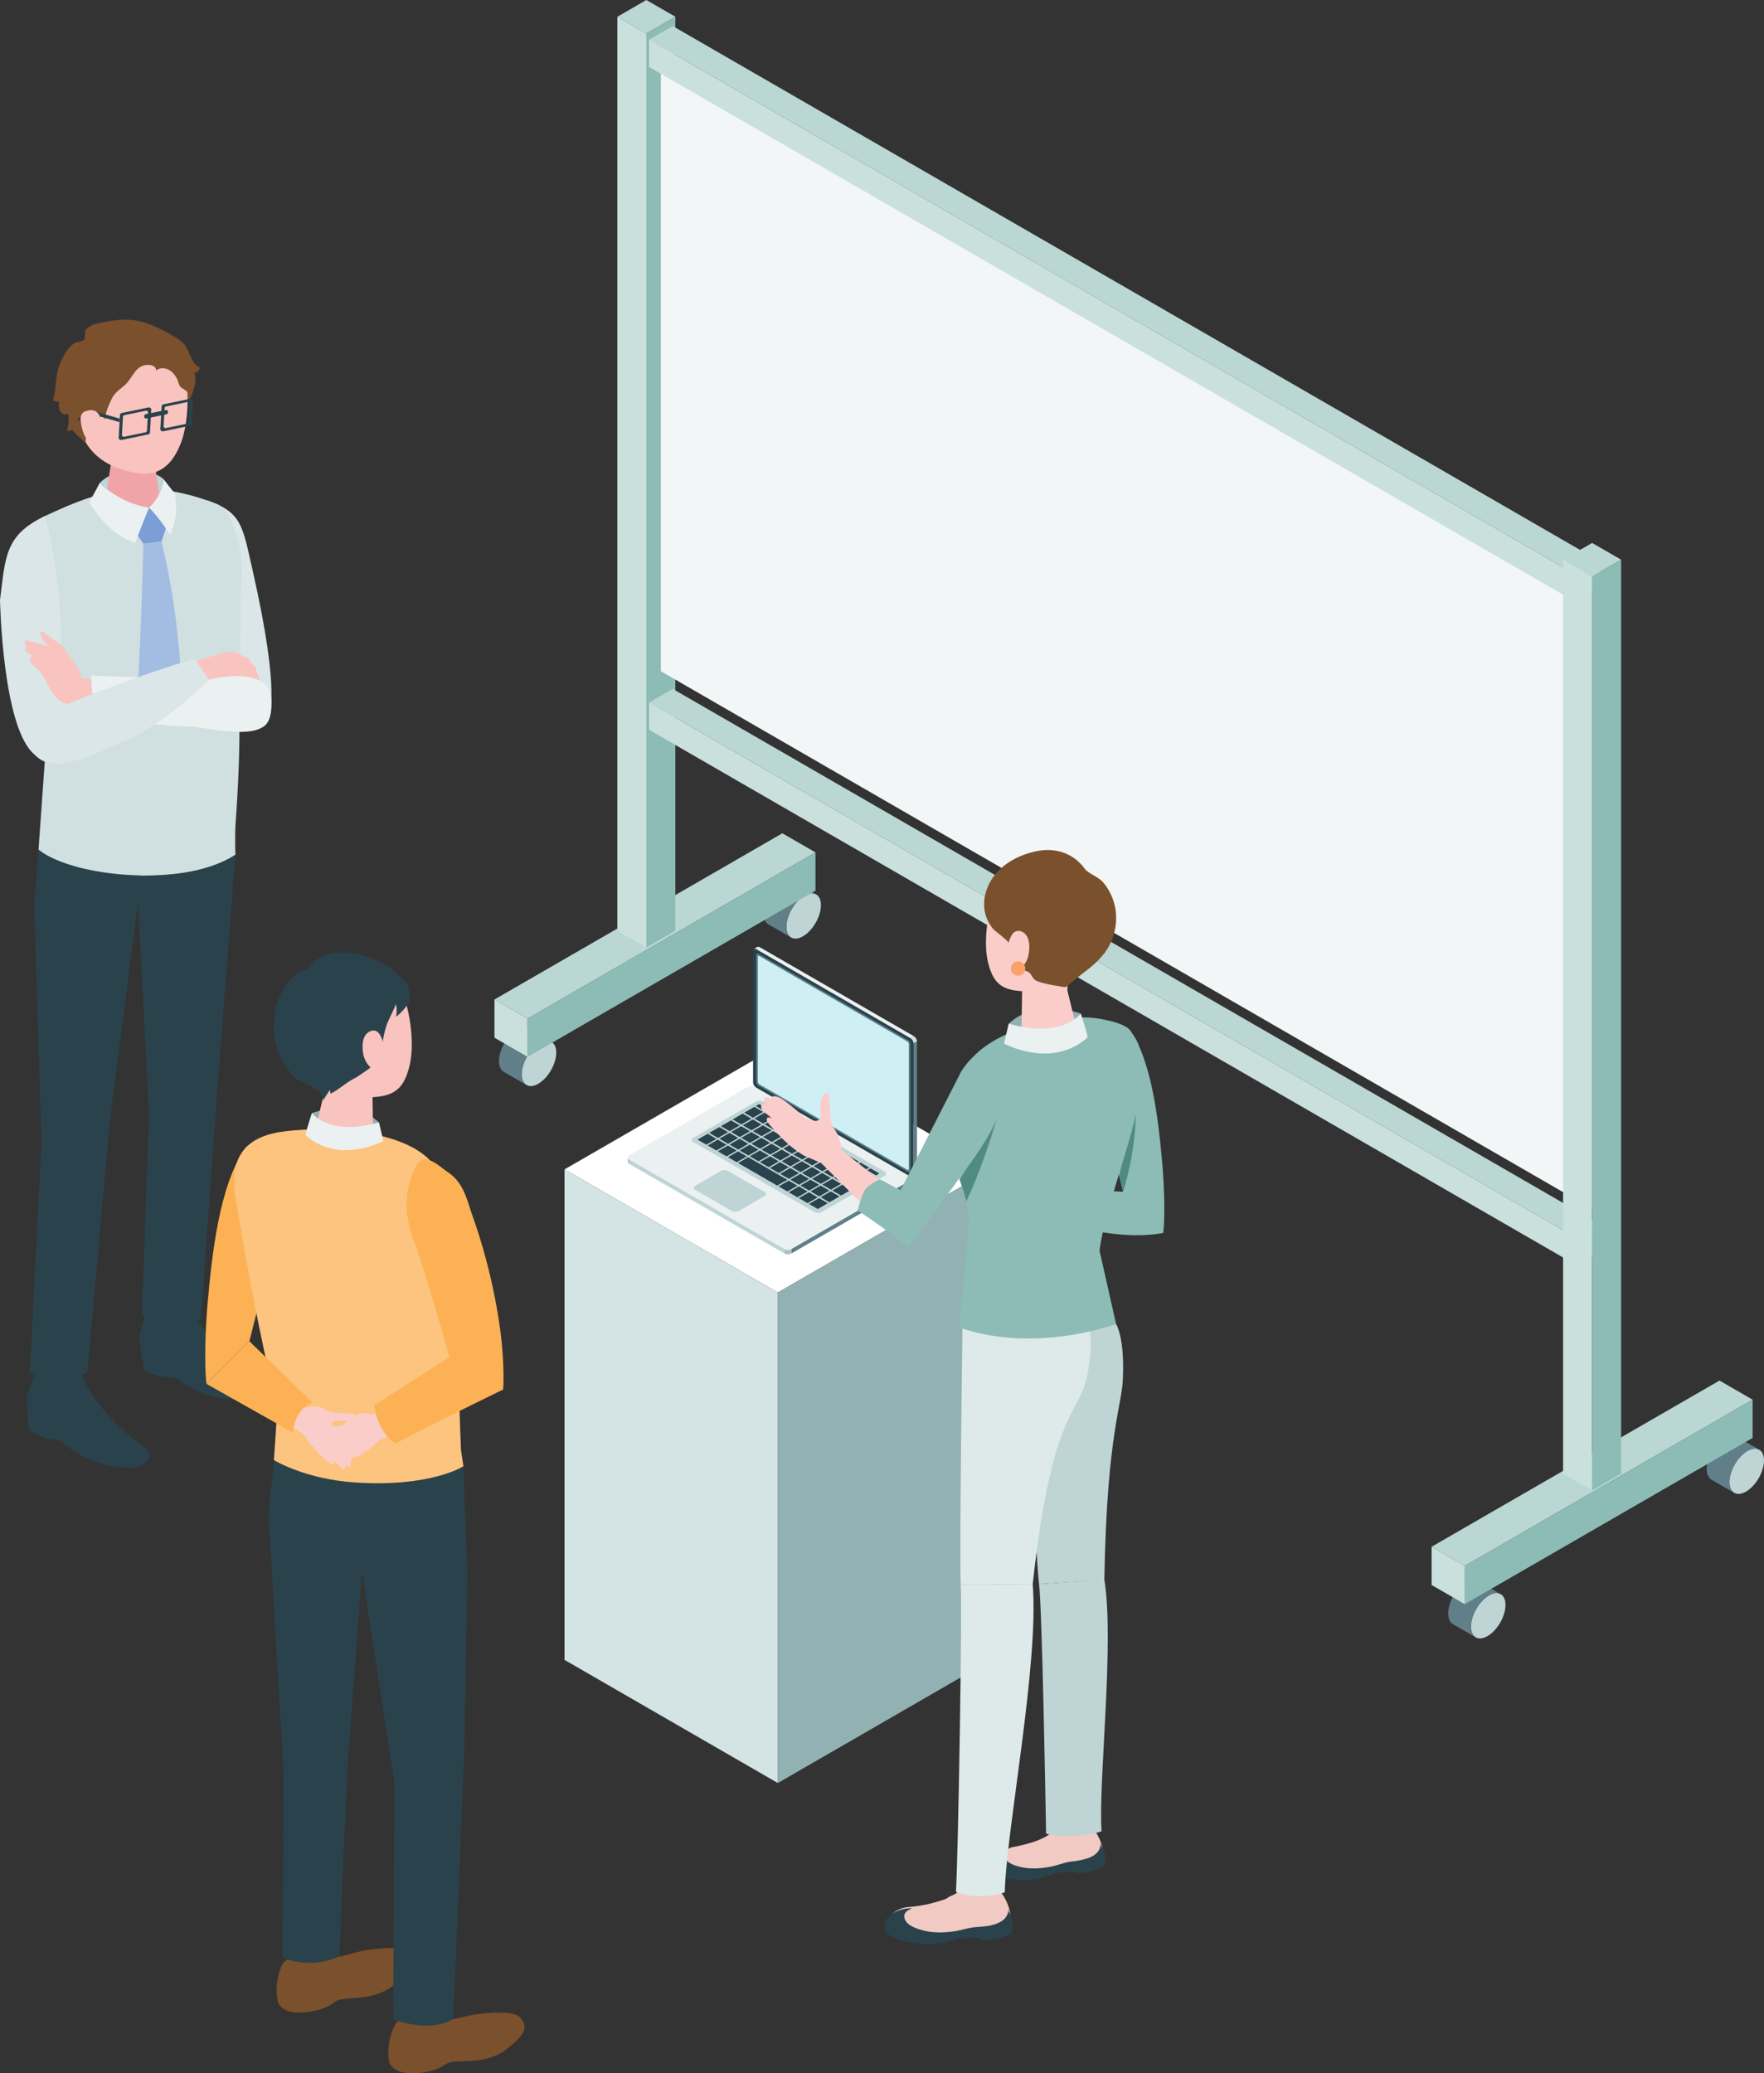 <svg xmlns="http://www.w3.org/2000/svg" xmlns:xlink="http://www.w3.org/1999/xlink" width="800" height="940.295" viewBox="0 0 800 940.295"><rect x="0" y="0" width="800" height="940.295" fill="#333333" stroke="none"/><defs><clipPath id="a"><rect width="800" height="940.295" fill="none"/></clipPath></defs><g clip-path="url(#a)"><path d="M127.4,269.888c-2.991-1.731-2.883-7.514.242-12.918s8.085-8.381,11.076-6.651,2.883,7.514-.242,12.918-8.085,8.381-11.076,6.651" transform="translate(111.376 222.19)" fill="#bfd4d5"/><path d="M133.257,247.155l10.327,5.98c-2.991-1.731-7.95,1.247-11.076,6.651s-3.233,11.187-.24,12.918l-10.331-5.98c-2.993-1.731-2.883-7.514.242-12.918s8.087-8.381,11.077-6.651" transform="translate(106.514 219.375)" fill="#617f88"/><path d="M190.936,234.494c-2.991-1.731-2.883-7.514.242-12.918s8.085-8.381,11.076-6.651,2.885,7.514-.242,12.918-8.085,8.381-11.076,6.651" transform="translate(167.879 190.711)" fill="#bfd4d5"/><path d="M196.787,211.761l10.329,5.98c-2.991-1.731-7.95,1.247-11.076,6.651s-3.235,11.187-.242,12.918l-10.329-5.98c-2.993-1.731-2.883-7.514.242-12.918s8.085-8.381,11.076-6.651" transform="translate(163.017 187.896)" fill="#617f88"/><path d="M118.693,275.4l15.021,8.672,130.552-75.375-15.02-8.672Z" transform="translate(105.562 177.893)" fill="#bad7d3"/><path d="M133.713,248.587l-15.021-8.672v17.344l15.021,8.672Z" transform="translate(105.562 213.373)" fill="#cae0dd"/><path d="M126.643,279.985l130.552-75.375v17.345L126.643,297.33Z" transform="translate(112.633 181.975)" fill="#8cbcb5"/><path d="M148.179,7.6l13.159,7.6L174.5,7.6,161.339,0Z" transform="translate(131.787 0)" fill="#bad7d3"/><path d="M161.339,11.618l-13.159-7.6V418.543l13.159,7.6Z" transform="translate(131.787 3.576)" fill="#cae0dd"/><path d="M155.144,11.618l13.159-7.6V418.543l-13.159,7.6Z" transform="translate(137.981 3.576)" fill="#8cbcb5"/><path d="M580.969,256.406,158.628,12.568V293.249L580.969,537.088Z" transform="translate(141.08 11.178)" fill="#f2f6f6"/><path d="M155.81,171.548,576.615,414.5l10.711-6.184-420.8-242.951Z" transform="translate(138.574 147.071)" fill="#bad7d3"/><path d="M576.615,411.588,155.81,168.638v12.368l420.8,242.953Z" transform="translate(138.573 149.982)" fill="#cae0dd"/><path d="M378.532,300.137l10.713-6.184v12.368l-10.713,6.186Z" transform="translate(336.656 261.434)" fill="#8cbcb5"/><path d="M155.81,12.44l420.8,242.951,10.711-6.184L166.523,6.256Z" transform="translate(138.574 5.564)" fill="#bad7d3"/><path d="M576.615,252.48,155.81,9.53V21.9l420.8,242.953Z" transform="translate(138.573 8.475)" fill="#cae0dd"/><path d="M378.532,141.028l10.713-6.184v12.368L378.532,153.4Z" transform="translate(336.656 119.927)" fill="#8cbcb5"/><path d="M355.255,402.47c-2.991-1.731-2.883-7.514.242-12.918s8.085-8.381,11.076-6.651,2.883,7.514-.242,12.918-8.085,8.381-11.076,6.651" transform="translate(314.021 340.104)" fill="#bfd4d5"/><path d="M361.106,379.737l10.329,5.98c-2.991-1.731-7.95,1.247-11.076,6.651s-3.235,11.187-.242,12.918l-10.329-5.98c-2.993-1.731-2.883-7.514.242-12.918s8.085-8.381,11.076-6.651" transform="translate(309.158 337.29)" fill="#617f88"/><path d="M417.3,367.789c-2.991-1.731-2.883-7.514.242-12.918s8.083-8.381,11.076-6.651,2.885,7.514-.242,12.918-8.085,8.381-11.076,6.651" transform="translate(369.204 309.26)" fill="#bfd4d5"/><path d="M423.155,345.056l10.329,5.98c-2.991-1.731-7.95,1.247-11.075,6.651s-3.235,11.187-.242,12.918l-10.329-5.98c-2.993-1.731-2.885-7.514.242-12.918s8.083-8.381,11.076-6.651" transform="translate(364.342 306.445)" fill="#617f88"/><path d="M343.639,406.766l15.021,8.672,130.552-75.375-15.021-8.672Z" transform="translate(305.623 294.73)" fill="#bad7d3"/><path d="M358.659,379.957l-15.021-8.672v17.344l15.021,8.672Z" transform="translate(305.623 330.211)" fill="#cae0dd"/><path d="M351.589,411.355l130.552-75.375v17.344L351.589,428.7Z" transform="translate(312.694 298.812)" fill="#8cbcb5"/><path d="M375.2,137.926l13.159,7.6,13.158-7.6-13.158-7.6Z" transform="translate(333.691 115.911)" fill="#bad7d3"/><path d="M388.358,141.947l-13.16-7.6V548.872l13.16,7.6Z" transform="translate(333.691 119.487)" fill="#cae0dd"/><path d="M382.163,141.947l13.159-7.6V548.872l-13.159,7.6Z" transform="translate(339.886 119.487)" fill="#8cbcb5"/><path d="M135.508,306.988l96.728,55.846,96.726-55.846-96.726-55.846Z" transform="translate(120.517 223.359)" fill="#fff"/><path d="M232.236,336.546,135.507,280.7V503.153L232.236,559Z" transform="translate(120.516 249.647)" fill="#d4e3e3"/><path d="M186.7,336.546,283.432,280.7V503.153L186.7,559Z" transform="translate(166.049 249.647)" fill="#91b1b3"/><path d="M79.534,217.106s6.252-6.469-7.176-65.654C67.74,131.1,67.428,125.6,51.616,120.064c-13.7,16.381,10,98.514,10,98.514Z" transform="translate(42.116 106.782)" fill="#dae6e7"/><path d="M12.459,280.975l3.157-44.481-9.7-88.043c-1.27-7.6,1.768-15.308,10.05-19.058,19.032-8.617,41.311-19.317,77.27-5.2,4.924,1.933,6.764,7.871,8.466,12.87a52.842,52.842,0,0,1,2.8,18.78l-.4,10.911-.533,62.425c-.111,13.19-.771,26.2-1.708,39.356-.412,5.785-.119,14.726-.119,14.726s-10.82,9.643-42.883,9.475c-34.927-.185-46.4-11.761-46.4-11.761" transform="translate(5.012 104.356)" fill="#d0e0e1"/><path d="M10.291,329.807,6.352,340.928l1.164,14.966s6.424,4.606,13.747,4.546c4.561,3.679,13.69,12.205,32.242,12.608,4,.087,10.905-3.7,7.92-7.794-1.842-2.524-21.187-13.56-30.838-35.839a96.249,96.249,0,0,0-20.3.393" transform="translate(5.649 292.643)" fill="#2a424b"/><path d="M36.487,315.912l-3.112,11.4,2.258,14.828s6.745,4.077,14.042,3.431c4.816,3.3,14.544,11.072,33.072,9.987,3.994-.234,10.6-4.561,7.323-8.406-2.02-2.371-22.119-11.824-33.376-33.262a96.317,96.317,0,0,0-20.207,2.018" transform="translate(29.683 279.159)" fill="#2a424b"/><path d="M53.772,117.054c-4.349-4.654-21.246-6.792-29.213,1.642a46.679,46.679,0,0,1-1.419,6.8l14.6,5.241,15.67-2.212s.765-8.272.365-11.47" transform="translate(20.58 100.468)" fill="#bfd4d5"/><path d="M37.782,107.646c-6.284,0-9.623,3.535-9.623,6.6l-3.184,20.52c.291,3.554,6.329,6.433,13.49,6.433s12.727-2.879,12.438-6.433l-3.1-21.452c-.253-3.119-3.739-5.666-10.023-5.666" transform="translate(22.213 95.737)" fill="#f0a4a8"/><path d="M41.133,81.161C23.243,81.3,18.306,94.728,18.3,111.03c0,21.233,13.962,27.762,21.135,29.854,8.738,2.547,19.6,4.816,26.243-11.914,3.953-9.949,3.815-27.243,1.621-33.948-1.912-5.842-8.279-14-26.17-13.86" transform="translate(16.279 72.181)" fill="#f9c3c0"/><path d="M47.049,129.3l-8.272-7.465L32.4,132.656l3.79,5.594,8.215-1.005Z" transform="translate(28.813 108.359)" fill="#7a9ed5"/><path d="M43.968,129.993,35.753,131s-.663,34.948-2.866,71.307c-.2,3.325,11.535,11.159,11.535,11.159s8.975-8.527,8.888-11.8c-1.1-41.313-9.341-71.67-9.341-71.67" transform="translate(29.247 115.612)" fill="#a3bce2"/><path d="M59.38,99.855c.469-1.411-1.345-2.519-2.83-2.607-6.588-.395-7.325,5.812-11.412,9.328-2.039,1.753-4.381,3.335-5.57,5.746-1.43,2.9-3.049,6.314-3.236,9.806-2.212-6.137-10.59,9.058-8.434,10.769-.608-.484-6.775-5.908-6.212-6.129a5.088,5.088,0,0,1-2.611.293,16.431,16.431,0,0,0,.552-7.792c-1.062,1-2.949.283-3.646-.992A7.262,7.262,0,0,1,15.573,114a6.07,6.07,0,0,1-2.887-.773c1.391-3.879,1.137-8.139,1.918-12.186.824-4.279,4.142-11.521,8.011-13.69,1.258-.7,3.348-.538,4.234-1.621.911-1.111-.24-3.339,1.073-4.769a9.715,9.715,0,0,1,5.018-2.479c7.13-1.727,14.4-2.673,21.531-.416a66.106,66.106,0,0,1,13.3,6.367,20.4,20.4,0,0,1,3.573,2.473c2.626,2.424,3.344,6.157,5.226,9.118a5.363,5.363,0,0,0,2.913,2.428,5.378,5.378,0,0,1-1.062,1.748,1.846,1.846,0,0,1-1.859.51c1.054,1.215.82,4.07.512,5.536a27.665,27.665,0,0,1-1.836,5.712c-.21.452-.771.845-1.185.567-.319-.212-.331-.671-.289-1.052a2.891,2.891,0,0,0-.253-2.144,2.575,2.575,0,0,0-.612-.5q-.955-.623-1.906-1.251c-1.168-.765-1.324-2.621-1.931-3.845a10.274,10.274,0,0,0-2.766-3.6c-1.973-1.546-5.039-1.938-6.917-.282" transform="translate(11.283 68.252)" fill="#7b502c"/><path d="M12.452,336.49,9.146,228.932,11.1,203.947s11.631,10.613,46.4,11.761c28.6.945,42.885-9.477,42.885-9.477l-8.24,107.316L84.763,416.375s-4.113,3.238-12.63,3.042C62.491,419.2,57.95,414.7,57.95,414.7l3.265-90.635-4.975-96.536L43.467,327.021,33.237,440.742A20.785,20.785,0,0,1,20.342,445.1a22.029,22.029,0,0,1-13.176-4.177Z" transform="translate(6.373 181.385)" fill="#2a424b"/><path d="M48.567,127.029s-3.4,8.385-6.379,16.08c-8.285-3.4-13.944-7.728-20.8-18.542,1.98-3.144,4.727-8.568,4.727-8.568s9.645,9.36,22.451,11.03" transform="translate(19.022 103.166)" fill="#ebf1f1"/><path d="M9.063,178.252s2.844-12.547,7.518-31.2c-2.819,26.812-3.954,31.046-6.539,40.074Z" transform="translate(8.06 130.787)" fill="#004595"/><path d="M35.773,127.8a22.038,22.038,0,0,0,6.764-12.674s3.18,4.172,4.965,6.322c1.349,9.32-.151,13.9-2.126,18.9a70.739,70.739,0,0,0-9.6-12.547" transform="translate(31.816 102.393)" fill="#ebf1f1"/><path d="M32.087,222.336l-4.735-31.677c1.918-37.823-7-66.782-7-66.782C2.063,132.568,2.49,142.523,0,161.965c0,0,1.069,57.082,15.259,69.724,12.391,12.712,16.829-9.352,16.829-9.352" transform="translate(0 110.173)" fill="#dae6e7"/><path d="M25.47,161.511a18.149,18.149,0,0,0-1.882-2.647,18.2,18.2,0,0,0-2.887-2.409l-6.316-4.569a1.167,1.167,0,0,0-.794-.31c-.631.087-.656,1-.452,1.6a10.881,10.881,0,0,0,3.8,5.209l-10.62-2.913a1.734,1.734,0,0,0,.831,2.764c-.981.387-1.067,1.863-.412,2.689a5.133,5.133,0,0,0,2.747,1.453c-1.245.559-1.336,2.4-.618,3.556a14.725,14.725,0,0,0,2.961,2.794c4.629,4.193,5.183,11.8,11.159,14.907,3.9,2.031,8.377-.206,12.479.151.627.055,2.218.75,2.749.538.935-.37.669-2.148.682-3.046a77.351,77.351,0,0,0-.521-8.124,52.044,52.044,0,0,1-5.87-.185,1.073,1.073,0,0,1-.51-.132,1.045,1.045,0,0,1-.34-.478c-.873-1.957-1.19-3.571-2.432-5.4s-2.583-3.575-3.752-5.447" transform="translate(5.257 134.803)" fill="#f9c3c0"/><path d="M67.076,157.581c.376.2.744.408,1.109.624a6.935,6.935,0,0,0,1.8.79,2.44,2.44,0,0,1,1.563.807,7.814,7.814,0,0,1,.476,1.073c.616,1.266,2.345,1.884,2.553,3.276.057.37-.011.752.068,1.118a4.236,4.236,0,0,0,.6,1.188c.353.618,1.035,2.5.478,3.167-.433.512-2.379-.111-3.08-.212-2.475-.361-4.962-.667-7.461-.8-4.882-.266-9.893.136-14.4,2.156-.68.285-3.843-8.634-4.056-9.734-.028-.147,9.262-3.074,10.127-3.327a35.781,35.781,0,0,1,5.222-1.156,7.677,7.677,0,0,1,5,1.033" transform="translate(41.553 139.16)" fill="#f9c3c0"/><path d="M23.142,182.184l-1.27-19.993,53.605,1.785s28.093-7.5,28.22,9.921c.042,5.455-.771,9.358-3.529,11.314-7.567,5.368-25.661.412-33.068.076-21.374-.969-43.958-3.1-43.958-3.1" transform="translate(19.452 144.248)" fill="#ebf1f1"/><path d="M87.514,167.673,81.1,158.081s-17.11,5.336-22.395,7.272c-12.876,4.716-23.823,8.527-36.471,13.826-6.541,2.74-14.8,5.147-14.085,16.345,1.3,20.381,29.752,4.465,39.182.8,19.942-7.746,40.183-28.652,40.183-28.652" transform="translate(7.209 140.593)" fill="#dae6e7"/><path d="M33.92,101.981,23,98.813l-.089,1.585,10.917,3.169Z" transform="translate(20.38 87.881)" fill="#2a424b"/><path d="M26.78,98.813,19.7,101.532c-.554-.113-1.009.136-1.033.561a1.181,1.181,0,0,0,1.022,1.039l7-2.734Z" transform="translate(16.601 87.882)" fill="#2a424b"/><path d="M35.336,100.313l9.056-1.882c.465-.1,1.016.287.994.69l-.03.546a.777.777,0,0,1-.684.7l-9.056,1.882c-.465.1-1.016-.287-.994-.69l.03-.546a.777.777,0,0,1,.684-.7" transform="translate(30.792 87.529)" fill="#2a424b"/><path d="M29.966,100.313,41.952,97.82c.616-.128,1.347.38,1.317.914l-.578,10.4a1.035,1.035,0,0,1-.907.931L29.8,112.561c-.614.128-1.345-.38-1.315-.913l.578-10.407a1.027,1.027,0,0,1,.905-.93m.457,1.719-.463,8.325c-.023.427.561.833,1.052.731l9.59-1.993a.823.823,0,0,0,.724-.744l.463-8.325c.025-.427-.561-.833-1.052-.731l-9.589,1.993a.825.825,0,0,0-.726.744" transform="translate(25.331 86.981)" fill="#2a424b"/><path d="M39.971,98.232l11.986-2.49c.616-.128,1.347.38,1.317.914l-.578,10.4a1.035,1.035,0,0,1-.907.931L39.8,110.482c-.614.128-1.345-.38-1.315-.913l.578-10.407a1.031,1.031,0,0,1,.905-.931m.457,1.721-.463,8.325c-.023.427.561.833,1.052.731l9.59-1.993a.823.823,0,0,0,.724-.744l.463-8.325c.025-.427-.561-.833-1.052-.731l-9.589,1.993a.825.825,0,0,0-.726.744" transform="translate(34.229 85.132)" fill="#2a424b"/><path d="M28.689,103.787s-.308-6.059-5.517-5.266c-4.446.678-4.34,3.561-3.053,8.612s4.376,7.452,7.5,7.312,1.069-10.658,1.069-10.658" transform="translate(17.206 87.559)" fill="#f9c3c0"/><path d="M76.462,268.2s18.395-6.989,30.362,4.223c.833,3.541,1.98,8.4,1.98,8.4S91.3,291.307,73.1,279.84c.771-3.11,3.363-11.644,3.363-11.644" transform="translate(65.012 236.612)" fill="#91b1b3"/><path d="M69.278,364.486l19.481-76.981c2.2-7.268-2.7-12.207-10.167-13.156-5.927-.752-9.747.608-11.34,2.885-11.563,16.532-15.007,48.054-17,71.035-.937,10.8-1.449,27.594-.419,35.537Z" transform="translate(43.816 243.814)" fill="#fcb154"/><path d="M68.506,476.185a26.938,26.938,0,0,0-1.612,15.529s1.151,6.951,14.614,4.735a27.466,27.466,0,0,0,8.6-2.632c2.069-1.154,3.07-2.511,5.581-2.906,3.69-.582,7.45-.538,11.121-1.141a30.12,30.12,0,0,0,9.921-3.4,17.28,17.28,0,0,0,2.547-1.733c8.51-7.1,9.77-10.356,7.115-14.208-1.7-2.462-5.6-4.026-20.53-1.636-3.732.6-8.582,2.768-14.265,3.059a11.957,11.957,0,0,1-5.581-.979,14.51,14.51,0,0,0-8.525-.618c-4.6.9-8.155,3.352-8.992,5.925" transform="translate(59.06 415.88)" fill="#7b502c"/><path d="M67.48,476.879c-.618-3.142,3.465-6.592,9.118-7.7s10.737.537,11.355,3.679-3.465,6.592-9.118,7.7-10.737-.535-11.355-3.679" transform="translate(59.96 416.964)" fill="#7b502c"/><path d="M95.782,489.583A26.953,26.953,0,0,0,93.5,505.029s.848,6.992,14.4,5.358a27.431,27.431,0,0,0,8.71-2.258c2.118-1.064,3.176-2.377,5.7-2.664,3.711-.421,7.467-.215,11.161-.659a30.164,30.164,0,0,0,10.057-2.965,17.368,17.368,0,0,0,2.619-1.623c8.808-6.728,10.208-9.923,7.72-13.887-1.589-2.534-5.419-4.264-20.439-2.519-3.754.436-8.691,2.394-14.384,2.441a11.942,11.942,0,0,1-5.532-1.219,14.524,14.524,0,0,0-8.491-.984c-4.633.7-8.291,3-9.239,5.532" transform="translate(82.898 429.661)" fill="#7b502c"/><path d="M94.482,491.008c-.482-3.167,3.745-6.437,9.441-7.3s10.705,1,11.187,4.164-3.747,6.437-9.443,7.3-10.7-1-11.185-4.164" transform="translate(83.996 430.006)" fill="#7b502c"/><path d="M152.847,353.259l1.717,49.507-1.315,79.762-5.024,121.26s-8.168,6.934-27.228.365c0-11.982.486-107.747.486-107.747l-14.65-95.226-6.751,90.767-3.518,83.54s-11.3,6.3-25.841.644c0-3.813.593-82.885.593-82.885L64.468,375.109l2.42-24.622s14.03,8.61,36.652,10.131c34.528,2.324,49.307-7.359,49.307-7.359" transform="translate(57.336 311.714)" fill="#2a424b"/><path d="M74.232,421.126s14.03,8.61,36.652,10.133c34.528,2.322,49.307-7.361,49.307-7.361l-1.147-7.49s-1.489-43.771-2.447-61.83c-.733-13.823-2.11-53.2-8.272-64.836-9.224-17.416-46.044-20.815-70.1-17.6-26.941,3.607-22.306,24.628-20.639,34.549C67.9,368.082,75.823,397.56,75.823,397.56Z" transform="translate(49.991 241.075)" fill="#fcc47e"/><path d="M119.683,244.728c-2.347-5.5-9.354-12.891-27.394-11.423s-21.849,14.788-20.9,30.538c.54,8.948,4.227,16.473,9.974,21.2a5.444,5.444,0,0,1,1.75,5.511c-1.353,5.532-3.758,15.434-3.758,15.434.042,3.246,6,6.343,13.313,6.921s13.2-1.583,13.161-4.827l-.246-17.811c9.825-.554,14.195-3.754,16.755-14.189,2.479-10.106.036-25.046-2.656-31.354" transform="translate(63.373 207.327)" fill="#f9c3c0"/><path d="M76.256,267.183s7.769,10.705,30.362,4.223l1.98,8.4s-20.048,11.028-35.267-2.63c.786-3.811,2.925-9.989,2.925-9.989" transform="translate(65.219 237.625)" fill="#ebf1f1"/><path d="M115.353,269.469c-.423-1.332.852-5.708,1.262-7.053,1.066-3.478,3.216-6.836,4.423-10.35a11.627,11.627,0,0,1,.062,5.785,23.545,23.545,0,0,0,5.245-5.61,3.376,3.376,0,0,0,.914-2.639,19.159,19.159,0,0,0-.389-4.776c-.775-3.057-4.24-5.706-6.566-7.711-7.331-6.314-29.181-14.85-39.178-1.205-14.418,4.361-22.657,30.5-6.67,48.653,3.739,4.2,13.556,4.68,13.643,11.249q1.409-2.477,3.049-4.816.164.85.329,1.7c4.051-2.067,7.3-5.268,11.317-7.229.376-.185,6.959-4.521,6.741-4.74a11.514,11.514,0,0,1-3.157-5.524c-.879-4.346-.569-9.281,3.051-10.82,3.448-1.468,4.971,2.1,5.921,5.084" transform="translate(58.463 203.327)" fill="#2a424b"/><path d="M104.376,353.07s-2.728,2.517-3.9,3.471a27.616,27.616,0,0,1-4.028,2.732,23.858,23.858,0,0,1-7.941,2.751c-.164.026-.329.049-.493.072a44.653,44.653,0,0,1-7.18-.055c-.61-.019-1.534.291-2.012-.661-.021-.042-.334-.96-.238-.954-.032,0-1.415-.093-1.736-1.094a1.958,1.958,0,0,1,.733-2.347,1.5,1.5,0,0,1-1.27-.956,1.829,1.829,0,0,1,.408-1.935c.283-.295,2.479-1.835,2.479-1.835s-.882.327-1.215-.359c-1.765-3.639,5.785-5.273,6.962-5.3a7.351,7.351,0,0,0,2.2-.185,8.819,8.819,0,0,0,2.707-2.039,14.309,14.309,0,0,1,6.356-3.441c2.144-.5,4.017.9,6.086.127l7.915-3.679,2.94,12.037Z" transform="translate(67.755 300.062)" fill="#facdcb"/><path d="M68.286,347.071l8.778,5.819a42.133,42.133,0,0,0,6.55,8.139c2.428,2.2,4.215,3.86,4.831,4.376.916.771,2.082,1.462,2.621.769.406-.523-.406-1.772-.406-1.772s2.636,3.042,3.061,3.429,1.336,1.022,1.918.453.074-1.889.074-1.889c1.088,1.249,1.927,1.315,2.469.89.684-.537-.083-2.57-.083-2.57s1.657.013.287-2.929c-1.232-2.641-7.195-9.061-7.195-9.061-.761-1.606-1.547-3.14-1.4-4.487a2.089,2.089,0,0,1,1.621-1.727,25.968,25.968,0,0,1,2.794.351c1.375.013,6.048-.5,5.734-2.723a.586.586,0,0,0-.14-.334.7.7,0,0,0-.378-.163,18.281,18.281,0,0,0-2.8-.257c-1.944-.091-3.883-.274-5.825-.4-.047,0-.094-.006-.144-.008a7.744,7.744,0,0,1-4.249-1.529c-3.012-2.171-8.861-.644-8.861-.644l-4.9-6.127Z" transform="translate(60.732 297.657)" fill="#facdcb"/><path d="M49.568,341.28l39.454,22.251s-.639-3.732,2.528-8.786a12.936,12.936,0,0,1,6.118-5.018L69.012,321.959Z" transform="translate(44.084 286.342)" fill="#fcb154"/><path d="M99.573,407.081s16.207-8.521,48.7-24.384c.323-3.116.37-13.953-1.217-26.347A261.387,261.387,0,0,0,134.8,305.063c-2.942-7.949-4-15.939-11.716-21.049-2.985-1.978-9.233-8.122-12.649-4.712-2.305,2.3-3.747,6.79-4.644,9.872-2.528,8.674-1.111,17.805,2.041,26.124,5.026,13.258,16.148,52.662,16.148,52.662L89.835,389.841s1.222,12.262,9.738,17.241" transform="translate(79.897 247.503)" fill="#fcb154"/><path d="M151.283,293.951l70.476,40.69a3.7,3.7,0,0,0,3.327-.136l53.431-30.859c.982-.569,1.088-1.43.234-1.923l-70.477-40.69a3.7,3.7,0,0,0-3.327.136l-53.431,30.859c-.982.569-1.088,1.43-.232,1.923" transform="translate(134.032 231.858)" fill="#ebf1f1"/><path d="M167.117,289.793l16.7,9.643a3.7,3.7,0,0,0,3.329-.134l11.3-6.528c.984-.569,1.09-1.428.234-1.922l-16.7-9.645a3.7,3.7,0,0,0-3.329.136l-11.3,6.526c-.984.569-1.088,1.432-.234,1.923" transform="translate(148.115 249.802)" fill="#bfd4d5"/><path d="M166.61,282.9l55.236,31.891a3.7,3.7,0,0,0,3.329-.136l28.208-16.292c.984-.569,1.09-1.43.234-1.923l-55.236-31.891a3.7,3.7,0,0,0-3.329.136l-28.208,16.292c-.984.569-1.088,1.43-.234,1.923" transform="translate(147.664 234.983)" fill="#bfd4d5"/><path d="M167.441,274.8l3.975,2.3,4.58-2.645-3.975-2.3Z" transform="translate(148.918 242.051)" fill="#2a424b"/><path d="M170.241,273.187l3.975,2.3,4.58-2.645-3.975-2.3Z" transform="translate(151.408 240.613)" fill="#2a424b"/><path d="M173.041,271.57l3.975,2.3,4.58-2.645-3.975-2.3Z" transform="translate(153.898 239.175)" fill="#2a424b"/><path d="M175.841,269.953l3.975,2.3,4.58-2.645-3.975-2.3Z" transform="translate(156.388 237.736)" fill="#2a424b"/><path d="M178.64,268.336l3.975,2.3,4.58-2.645-3.975-2.3Z" transform="translate(158.878 236.298)" fill="#2a424b"/><path d="M169.872,276.208l3.975,2.3,4.58-2.645-3.975-2.3Z" transform="translate(151.08 243.299)" fill="#2a424b"/><path d="M172.672,274.591l3.975,2.3,4.58-2.645-3.975-2.3Z" transform="translate(153.57 241.861)" fill="#2a424b"/><path d="M175.472,272.974l3.975,2.3,4.58-2.645-3.975-2.3Z" transform="translate(156.06 240.423)" fill="#2a424b"/><path d="M178.271,271.357l3.975,2.3,4.58-2.645-3.975-2.3Z" transform="translate(158.55 238.985)" fill="#2a424b"/><path d="M181.071,269.739l3.975,2.3,4.58-2.645-3.975-2.3Z" transform="translate(161.04 237.546)" fill="#2a424b"/><path d="M172.3,277.611l3.975,2.3,4.58-2.645-3.975-2.3Z" transform="translate(153.242 244.547)" fill="#2a424b"/><path d="M175.1,275.994l3.975,2.3,4.58-2.645-3.975-2.3Z" transform="translate(155.732 243.109)" fill="#2a424b"/><path d="M177.9,274.377l3.975,2.3,4.58-2.645-3.975-2.3Z" transform="translate(158.222 241.671)" fill="#2a424b"/><path d="M180.7,272.76l3.975,2.3,4.58-2.645-3.975-2.3Z" transform="translate(160.712 240.233)" fill="#2a424b"/><path d="M183.5,271.143l3.975,2.3,4.58-2.645-3.975-2.3Z" transform="translate(163.202 238.795)" fill="#2a424b"/><path d="M174.734,279.015l3.975,2.3,4.58-2.645-3.975-2.3Z" transform="translate(155.404 245.796)" fill="#2a424b"/><path d="M177.534,277.4l3.975,2.3,4.58-2.645-3.975-2.3Z" transform="translate(157.894 244.358)" fill="#2a424b"/><path d="M180.333,275.781l3.975,2.3,4.58-2.645-3.975-2.3Z" transform="translate(160.384 242.919)" fill="#2a424b"/><path d="M183.133,274.164l3.975,2.3,4.58-2.645-3.975-2.3Z" transform="translate(162.874 241.481)" fill="#2a424b"/><path d="M185.933,272.546l3.975,2.3,4.58-2.645-3.975-2.3Z" transform="translate(165.364 240.043)" fill="#2a424b"/><path d="M179.965,278.8l3.975,2.3,4.58-2.645-3.975-2.3Z" transform="translate(160.056 245.606)" fill="#2a424b"/><path d="M182.764,277.184l3.975,2.3,4.58-2.645-3.975-2.3Z" transform="translate(162.546 244.168)" fill="#2a424b"/><path d="M185.564,275.567l3.975,2.3,4.58-2.645-3.975-2.3Z" transform="translate(165.036 242.729)" fill="#2a424b"/><path d="M188.364,273.95l3.975,2.3,4.58-2.645-3.975-2.3Z" transform="translate(167.526 241.291)" fill="#2a424b"/><path d="M182.4,280.2l3.975,2.3,4.58-2.645-3.975-2.3Z" transform="translate(162.218 246.854)" fill="#2a424b"/><path d="M185.2,278.588l3.975,2.3,4.58-2.645-3.975-2.3Z" transform="translate(164.708 245.416)" fill="#2a424b"/><path d="M188,276.97l3.975,2.3,4.58-2.645-3.975-2.3Z" transform="translate(167.198 243.977)" fill="#2a424b"/><path d="M190.795,275.353l3.975,2.3L199.35,275l-3.975-2.3Z" transform="translate(169.688 242.539)" fill="#2a424b"/><path d="M184.826,281.608l3.975,2.3,4.58-2.645-3.975-2.3Z" transform="translate(164.38 248.102)" fill="#2a424b"/><path d="M187.626,279.991l3.975,2.3,4.58-2.645-3.975-2.3Z" transform="translate(166.87 246.664)" fill="#2a424b"/><path d="M190.426,278.374l3.975,2.3,4.58-2.645-3.975-2.3Z" transform="translate(169.36 245.226)" fill="#2a424b"/><path d="M193.226,276.757l3.975,2.3,4.58-2.645-3.975-2.3Z" transform="translate(171.85 243.788)" fill="#2a424b"/><path d="M177.165,280.418l17.754,10.25,4.58-2.645-17.754-10.25Z" transform="translate(157.566 247.044)" fill="#2a424b"/><path d="M187.257,283.012l3.975,2.3,4.58-2.645-3.975-2.3Z" transform="translate(166.541 249.35)" fill="#2a424b"/><path d="M190.057,281.395l3.975,2.3,4.58-2.645-3.975-2.3Z" transform="translate(169.032 247.912)" fill="#2a424b"/><path d="M192.857,279.778l3.975,2.3,4.58-2.645-3.975-2.3Z" transform="translate(171.522 246.474)" fill="#2a424b"/><path d="M195.657,278.16l3.975,2.3,4.58-2.645-3.975-2.3Z" transform="translate(174.012 245.036)" fill="#2a424b"/><path d="M186.888,286.032l3.975,2.3,4.58-2.645-3.975-2.3Z" transform="translate(166.213 252.037)" fill="#2a424b"/><path d="M189.688,284.415l3.975,2.3,4.58-2.645-3.975-2.3Z" transform="translate(168.704 250.599)" fill="#2a424b"/><path d="M192.488,282.8l3.975,2.3,4.58-2.645-3.975-2.3Z" transform="translate(171.194 249.16)" fill="#2a424b"/><path d="M195.288,281.181l3.975,2.3,4.58-2.645-3.975-2.3Z" transform="translate(173.684 247.722)" fill="#2a424b"/><path d="M198.088,279.564l3.975,2.3,4.58-2.645-3.975-2.3Z" transform="translate(176.174 246.284)" fill="#2a424b"/><path d="M189.319,287.436l3.975,2.3,4.58-2.645-3.975-2.3Z" transform="translate(168.375 253.285)" fill="#2a424b"/><path d="M192.119,285.819l3.975,2.3,4.58-2.645-3.975-2.3Z" transform="translate(170.865 251.847)" fill="#2a424b"/><path d="M194.919,284.2l3.975,2.3,4.58-2.645-3.975-2.3Z" transform="translate(173.356 250.409)" fill="#2a424b"/><path d="M197.719,282.584l3.975,2.3,4.58-2.645-3.975-2.3Z" transform="translate(175.846 248.97)" fill="#2a424b"/><path d="M200.518,280.967l3.975,2.3,4.58-2.645-3.975-2.3Z" transform="translate(178.336 247.532)" fill="#2a424b"/><path d="M191.75,288.839l3.975,2.3,4.58-2.645-3.975-2.3Z" transform="translate(170.537 254.533)" fill="#2a424b"/><path d="M194.55,287.222l3.975,2.3,4.58-2.645-3.975-2.3Z" transform="translate(173.027 253.095)" fill="#2a424b"/><path d="M197.35,285.6l3.975,2.3,4.58-2.645-3.975-2.3Z" transform="translate(175.518 251.657)" fill="#2a424b"/><path d="M200.15,283.988l3.975,2.3,4.58-2.645-3.975-2.3Z" transform="translate(178.008 250.219)" fill="#2a424b"/><path d="M202.949,282.371l3.975,2.3,4.58-2.645-3.975-2.3Z" transform="translate(180.498 248.78)" fill="#2a424b"/><path d="M194.181,290.243l3.975,2.3,4.58-2.645-3.975-2.3Z" transform="translate(172.699 255.781)" fill="#2a424b"/><path d="M196.981,288.626l3.975,2.3,4.58-2.645-3.975-2.3Z" transform="translate(175.189 254.343)" fill="#2a424b"/><path d="M199.781,287.008l3.975,2.3,4.58-2.645-3.975-2.3Z" transform="translate(177.679 252.905)" fill="#2a424b"/><path d="M202.58,285.391l3.975,2.3,4.58-2.645-3.975-2.3Z" transform="translate(180.17 251.467)" fill="#2a424b"/><path d="M205.38,283.774l3.975,2.3,4.58-2.645-3.975-2.3Z" transform="translate(182.66 250.029)" fill="#2a424b"/><path d="M181.42,265.9l3.975,2.3,1.515-.875-3.975-2.3Z" transform="translate(161.35 235.704)" fill="#2a424b"/><path d="M183.851,267.3l3.975,2.3,1.515-.875-3.975-2.3Z" transform="translate(163.512 236.952)" fill="#2a424b"/><path d="M186.282,268.7l3.975,2.3,1.515-.875-3.975-2.3Z" transform="translate(165.674 238.2)" fill="#2a424b"/><path d="M188.713,270.107l3.975,2.3,1.515-.875-3.975-2.3Z" transform="translate(167.836 239.448)" fill="#2a424b"/><path d="M191.144,271.511l3.975,2.3,1.515-.875-3.975-2.3Z" transform="translate(169.998 240.696)" fill="#2a424b"/><path d="M193.575,272.914l3.975,2.3,1.515-.875-3.975-2.3Z" transform="translate(172.16 241.945)" fill="#2a424b"/><path d="M196.006,274.318l3.975,2.3,1.515-.875-3.975-2.3Z" transform="translate(174.322 243.193)" fill="#2a424b"/><path d="M198.437,275.721l3.975,2.3,1.515-.875-3.975-2.3Z" transform="translate(176.484 244.441)" fill="#2a424b"/><path d="M200.867,277.125l3.975,2.3,1.515-.875-3.975-2.3Z" transform="translate(178.646 245.689)" fill="#2a424b"/><path d="M203.3,278.528l3.975,2.3,1.515-.875-3.975-2.3Z" transform="translate(180.808 246.937)" fill="#2a424b"/><path d="M205.729,279.932l3.975,2.3,1.515-.875-3.975-2.3Z" transform="translate(182.97 248.186)" fill="#2a424b"/><path d="M208.16,281.335l3.975,2.3,1.515-.875-3.975-2.3Z" transform="translate(185.132 249.434)" fill="#2a424b"/><path d="M252.018,331.037,182.292,290.78a3.171,3.171,0,0,1-1.532-2.415V228.62c0-.845.686-1.134,1.532-.646l69.725,40.257a3.174,3.174,0,0,1,1.53,2.415v59.746c0,.845-.686,1.134-1.53.646" transform="translate(160.763 202.543)" fill="#2a424b"/><path d="M250.225,327.819l-67.534-38.991a2.381,2.381,0,0,1-1.149-1.81V229.579c0-.635.514-.852,1.149-.486l67.534,38.991a2.381,2.381,0,0,1,1.149,1.812v57.437c0,.635-.514.852-1.149.486" transform="translate(161.459 203.591)" fill="#617f88"/><path d="M249.575,326.346l-66.9-38.623a1.584,1.584,0,0,1-.765-1.207V229.91c0-.423.342-.569.765-.323l66.9,38.621a1.588,1.588,0,0,1,.765,1.207v56.607c0,.423-.342.567-.765.323" transform="translate(161.79 204.082)" fill="#cef0f5"/><path d="M189.942,314.44l53.688-31.016v2l-53.688,31.014Z" transform="translate(168.93 252.07)" fill="#617f88"/><path d="M219.286,250.871l1.561-.9v59.861l-1.561.9Z" transform="translate(195.027 222.316)" fill="#617f88"/><path d="M220.037,248.692a3.172,3.172,0,0,1,1.53,2.415l-1.561.9a3.177,3.177,0,0,0-1.53-2.415Z" transform="translate(194.307 221.18)" fill="#d3e1e2"/><path d="M221.4,318.922v2L151.126,280.38v-2Z" transform="translate(134.407 247.588)" fill="#bfd4d5"/><path d="M191.382,301.829h0a3.058,3.058,0,0,1-3.057,0v-2a3.057,3.057,0,0,0,3.057,0h0Z" transform="translate(167.489 266.664)" fill="#b0bec3"/><path d="M218.366,285.938a1.353,1.353,0,0,0,.8-1.079l0-.025v-1.961l0-.03a1.341,1.341,0,0,1-.812,1.115Z" transform="translate(194.195 251.553)" fill="#617f88"/><path d="M151.5,280.9a1.353,1.353,0,0,1-.8-1.079l0-.025v-1.961l0-.03a1.341,1.341,0,0,0,.812,1.115Z" transform="translate(134.031 247.07)" fill="#b0bec3"/><path d="M183.132,227.385l69.725,40.257-1.561.9-69.725-40.257Z" transform="translate(161.484 202.23)" fill="#ebf1f1"/><path d="M180.937,228.283a1.139,1.139,0,0,1,1.2.115l1.563-.9a1.158,1.158,0,0,0-1.179-.128Z" transform="translate(160.92 202.118)" fill="#ebf1f1"/><path d="M219.461,282.555a.8.8,0,0,1-.378.674l.153-.083,1.341-.671a.818.818,0,0,0,.45-.824Z" transform="translate(194.846 250.494)" fill="#617f88"/><path d="M282.627,439.026a21.807,21.807,0,0,1,5.836,11.2s1.206,5.572-9.585,7.915a22.225,22.225,0,0,1-7.259.582c-1.9-.251-3.057-.975-5.064-.525-2.949.663-5.766,1.816-8.708,2.454a24.359,24.359,0,0,1-8.476.4,13.875,13.875,0,0,1-2.432-.546c-2.532-.835-8.359-2.671-8.884-5.791a3.673,3.673,0,0,1,1.708-3.437,10.242,10.242,0,0,1,3.783-1.366c8.544-1.819,17.972-3.059,24.32-9.666a11.736,11.736,0,0,1,6.229-3c3.728-.69,7.134.093,8.531,1.78" transform="translate(211.688 388.653)" fill="#f1cac4"/><path d="M282.924,449.357a36.583,36.583,0,0,1-8.007,1.593c-2.719.393-5.351,1.487-8.062,2.084-5.74,1.264-11.848,1.559-17.445-.5-1.759-.648-3.567-1.653-4.283-3.386-1.052-2.547,1.068-3.754,2.919-4.667a15.172,15.172,0,0,0-8.721,3.063c-1.967,1.547-3.2,4.334-2.178,6.62.922,2.065,3.269,3.046,5.445,3.652a40.39,40.39,0,0,0,16.681,1.026c3.182-.469,6.125-1.94,9.243-2.673a26.314,26.314,0,0,1,4.62-.478c.869-.053,2.724-.548,3.475-.217.27.119.482.334.739.478a2.836,2.836,0,0,0,1.358.265,19.429,19.429,0,0,0,11.565-3.646,11.328,11.328,0,0,0,.017-5.891c-.45-1.491-1.666-2.8-1.818-4.4.353,3.758-2.265,5.84-5.547,7.083" transform="translate(210.586 393.346)" fill="#2a424b"/><path d="M261.639,453.572a23.465,23.465,0,0,1,6.69,11.831s1.5,5.948-10.016,8.865a23.9,23.9,0,0,1-7.782.894c-2.052-.2-3.325-.935-5.466-.378-3.148.822-6.133,2.165-9.273,2.961a26.27,26.27,0,0,1-9.1.744,15.043,15.043,0,0,1-2.636-.5c-9.264-2.706-11.4-4.863-10.622-8.861.688-3.543,5.555-5.564,8.614-5.872a62.78,62.78,0,0,0,16.921-3.6c.988-.374,1.687-1.107,2.728-1.5a10.43,10.43,0,0,0,4.113-2.723,12.643,12.643,0,0,1,6.588-3.461c3.983-.879,7.673-.163,9.237,1.6" transform="translate(189.694 401.637)" fill="#f1cac4"/><path d="M262.082,465.419c-2.9.916-5.74.967-8.7,1.226s-5.838,1.277-8.786,1.755c-6.242,1.011-12.821.958-18.71-1.6-1.85-.8-3.732-1.991-4.4-3.894-.977-2.8,1.374-3.969,3.418-4.839a16.328,16.328,0,0,0-9.553,2.764c-2.207,1.545-3.7,4.464-2.74,6.981.865,2.273,3.327,3.469,5.628,4.251a43.422,43.422,0,0,0,17.858,2.109c3.444-.31,6.7-1.716,10.087-2.314a28.375,28.375,0,0,1,4.994-.234c.937-.006,2.959-.423,3.745-.025.282.144.5.389.765.559a3.02,3.02,0,0,0,1.442.365,20.9,20.9,0,0,0,12.644-3.218,12.184,12.184,0,0,0,.374-6.327c-.393-1.629-1.621-3.1-1.687-4.837.153,4.058-2.787,6.137-6.386,7.274" transform="translate(188.834 407.384)" fill="#2a424b"/><path d="M246.937,320.03l42.77,2.464-15.372-64.42c-1.9-6.271-.444-12,6-12.817,5.113-.648,11.185,1.993,12.559,3.958,9.974,14.261,12.946,41.459,14.665,61.284.809,9.316,1.249,23.808.361,30.659-26.64,4.892-59.487-9.453-59.487-9.453Z" transform="translate(219.619 218.035)" fill="#8cbcb5"/><path d="M268.667,300.926l7.285-39.6a129.187,129.187,0,0,1-5.57,46.785c-.593-2.483-1.716-7.185-1.716-7.185" transform="translate(238.945 232.417)" fill="#508b82"/><path d="M249.408,381.273c1.341,10.227,2.98,98.771,3.18,113.121,5.695,1.948,20.035,1.033,25.184-1.071-1.6-21.858,5.936-85.413,1.238-114.205Z" transform="translate(221.817 337.176)" fill="#bfd4d5"/><path d="M282.081,433.835c1.17-68.4,8.527-79.737,8.444-92.619.673-17.46-3.123-23.364-3.123-23.364l-11-.1L245.962,329.23s5.224,96.384,6.511,106.619Z" transform="translate(218.752 282.6)" fill="#bfd4d5"/><path d="M231.621,380.351c.71,12.663-1.1,121.781-2.163,139.4,4.824,2.73,17.473,2.46,22.166.183.489-26.91,15.648-103.938,12.636-139.668Z" transform="translate(204.074 338.196)" fill="#dee9e9"/><path d="M263.32,440.43c8.825-81.228,21.529-76.506,24.951-95.71,2.923-16.334.561-19.821.561-19.821L265.738,312.81l-34.26,10.057s-1.443,104.809-.8,117.476Z" transform="translate(205.014 278.205)" fill="#dee9e9"/><path d="M275.784,244.4s-19.772-7.508-32.635,4.54c-.9,3.807-2.129,9.024-2.129,9.024s18.82,11.28,38.377-1.047c-.828-3.342-3.612-12.517-3.612-12.517" transform="translate(214.357 215.309)" fill="#91b1b3"/><path d="M234.842,357.45c.527-11.584,1.734-17.157,1.6-23.674-.151-7.367-11.225-32.886-7.541-39.272,5.26-9.116,5.961-15.954,6.2-27.806,8.043-15.187,43.163-26.374,63.691-21.229,36.3,6.1,1.489,69.412-3.059,104.488l7.5,33.31s-36.225,13.673-70.963,1.649c0-5.237,2.566-27.466,2.566-27.466" transform="translate(202.914 217.185)" fill="#8cbcb5"/><path d="M240.061,220.755c2.16-5.062,8.612-11.869,25.225-10.518s20.118,13.615,19.241,28.118c-.5,8.241-3.89,15.17-9.184,19.521a5.014,5.014,0,0,0-1.61,5.075c1.245,5.094,3.459,14.214,3.459,14.214-.038,2.987-5.526,5.84-12.258,6.371s-12.156-1.457-12.117-4.444l.225-16.4c-9.046-.512-13.071-3.459-15.429-13.067-2.282-9.305-.032-23.062,2.447-28.87" transform="translate(210.485 186.824)" fill="#facdcb"/><path d="M275.784,243.314s-8.351,11.508-32.635,4.54l-2.129,9.024s21.548,11.856,37.906-2.825c-.845-4.1-3.142-10.739-3.142-10.739" transform="translate(214.357 216.397)" fill="#ebf1f1"/><path d="M282.478,258.811c-2.636,2.078-5.351,4.087-7.809,6.36a3.4,3.4,0,0,1-1.564,1,3.261,3.261,0,0,1-1.169-.062c-3.739-.659-8-1.23-11.559-2.566-2.505-.969-2.216-3.072-4.268-4.3a10.074,10.074,0,0,0-1.852-.588c-1.867-.678-.565-1.693.134-2.639a10.528,10.528,0,0,0,1.906-4.1c.886-4.374.574-9.343-3.07-10.892a3.388,3.388,0,0,0-4.385,1.491,11.527,11.527,0,0,0-1.205,2.532,6.056,6.056,0,0,1-.34,1.115.16.16,0,0,1-.079.074c.892-.291-6.069-5.485-6.711-6.208a17.231,17.231,0,0,1-4.23-9.938c-.506-6.3,2.354-12.6,6.862-17.038s10.516-7.121,16.7-8.449c8.349-1.791,16.7.686,21.881,7.76,1.785,2.437,6.377,3.792,8.593,6.469a25.375,25.375,0,0,1,5.568,12.627,26.685,26.685,0,0,1-5.506,19.9,46.373,46.373,0,0,1-7.894,7.455" transform="translate(210.085 181.463)" fill="#7b502c"/><path d="M230.336,296.063l16.785-27.388s-5.844,20.562-13.738,37.247c-.333-2.35-3.048-9.859-3.048-9.859" transform="translate(204.855 238.952)" fill="#508b82"/><path d="M235.232,319.428l-25.295-25.316-7.8-3.363a52.025,52.025,0,0,1-10.112-8.034c-2.736-2.985-4.807-5.182-5.449-5.938-.96-1.126-1.823-2.564-.969-3.235.642-.5,2.194.489,2.194.489s-3.783-3.236-4.264-3.758-1.273-1.642-.574-2.367,2.335-.108,2.335-.108c-1.553-1.334-1.642-2.371-1.12-3.046.657-.848,3.176.085,3.176.085s-.028-2.05,3.618-.38c3.278,1.5,11.259,8.825,11.259,8.825,1.993.93,3.894,1.889,5.56,1.7a2.582,2.582,0,0,0,2.12-2.02,32.073,32.073,0,0,0-.453-3.45c-.028-1.7.573-7.482,3.322-7.112a.73.73,0,0,1,.414.172.882.882,0,0,1,.2.465,22.791,22.791,0,0,1,.338,3.454c.128,2.4.368,4.8.537,7.2,0,.059.008.119.009.179a9.6,9.6,0,0,0,1.923,5.241c2.707,3.705,2.883,9.063,2.883,9.063l19.58,15.38Z" transform="translate(162.48 233.361)" fill="#facdcb"/><path d="M215.93,309.7l9.364,5.02,27.628-54.138c8.557-12.551,9.874-6.246,15.066-2.668,4.119,2.84,5.746,5.821,5.468,8.134-2.01,16.778-11.451,29.839-23.039,45.3-5.445,7.265-16.972,24.479-22.051,28.862-10.526-8.58-22.474-16.366-22.474-16.366s1.57-6.8,3.34-9.4c1.663-2.447,6.7-4.741,6.7-4.741" transform="translate(183.115 225.126)" fill="#8cbcb5"/><path d="M242.656,234.013a3.251,3.251,0,1,0,3.252-3.252,3.252,3.252,0,0,0-3.252,3.252" transform="translate(215.812 205.232)" fill="#fca167"/></g></svg>